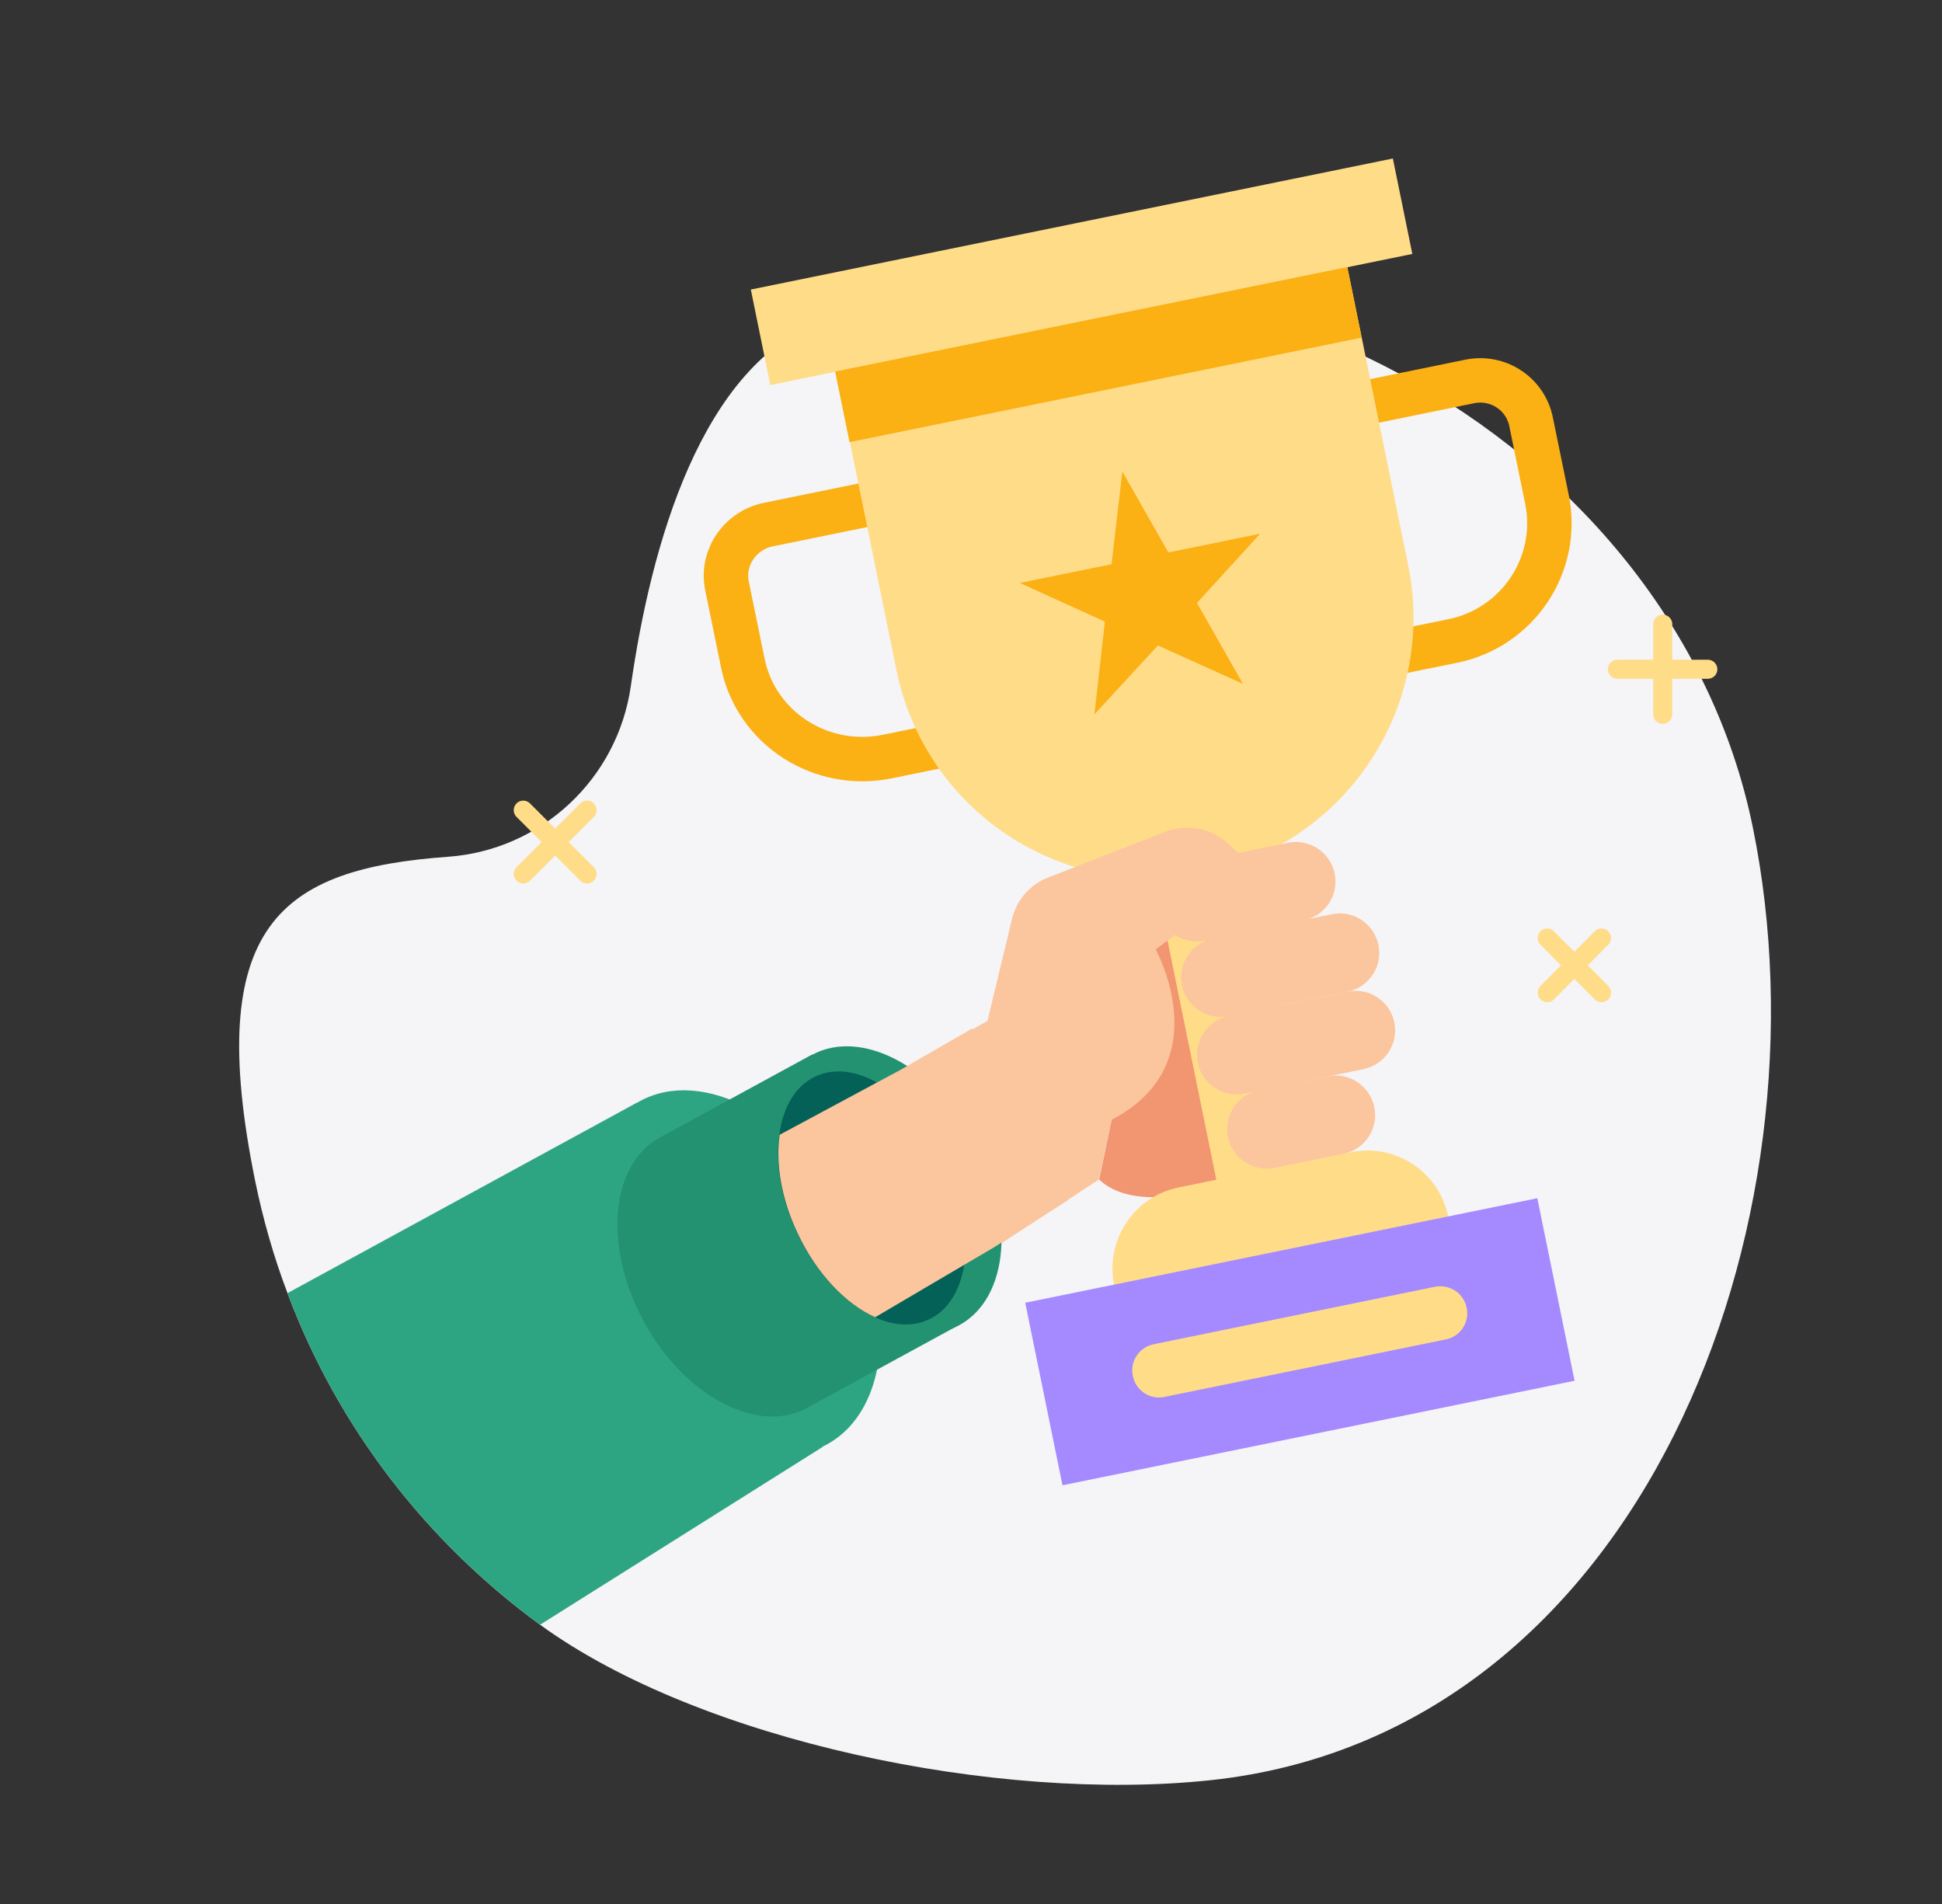 <svg version="1.1" id="Layer_1" xmlns="http://www.w3.org/2000/svg" x="0" y="0" viewBox="0 0 612 600" xml:space="preserve"><rect x="0" y="0" width="612" height="600" fill="#333333" stroke="none"/><style>.st2{fill:none;stroke:#fbb014;stroke-width:14;stroke-miterlimit:10}.st3{fill:#ffdc88}.st4{fill:#fbb014}.st6{fill:#fbc59e}.st7{fill:#2ea582}.st8{fill:#239271}.st10{fill:none;stroke:#ffdc88;stroke-width:6;stroke-linecap:round;stroke-linejoin:round;stroke-miterlimit:10}</style><switch><g><g id="XMLID_206_"><path id="XMLID_342_" d="M552.4 260.8c25.4 124.5-34.6 285.7-171 300.2-67 7.1-160.7-12.3-211.2-49-35.3-25.8-63.5-61.6-79.6-104.5-4.3-11.3-7.7-23.2-10.2-35.4-16.4-80.8 8.2-98.3 60.7-102.1 29.5-2.1 53.5-24.5 57.7-53.8 6.3-44 22-101.5 61.1-115.5 119.7-42.6 267.2 35.6 292.5 160.1z" fill="#f5f4f6"/><path id="XMLID_228_" d="M346.4 371.7c13.9 13.2 46.7-1.2 46.7-1.2L374.7 288l-19.2 7.7-5.2 57.2-3.9 18.8z" fill="#f29571"/><path id="XMLID_202_" class="st2" d="M297 154.1l-54.8 11.2c-9 1.8-14.9 10.5-13.1 19.3l5 24.4c4.2 20.5 24.6 33.7 45.6 29.4l33.2-6.8"/><path id="XMLID_203_" class="st2" d="M409.4 131.2l53.8-11c8.9-1.8 17.5 3.9 19.3 12.7l5 24.4c4.2 20.5-9.1 40.5-29.7 44.7l-32.6 6.6"/><path id="XMLID_189_" class="st3" d="M379.1 275.1l.7-.1c44.4-9.1 73-52.4 64-96.7l-20.6-101-161.3 32.9 20.6 100.9c9 44.5 52.3 73.1 96.6 64z"/><path id="XMLID_190_" transform="rotate(-11.536 340.778 85.657)" class="st3" d="M237.6 70.3h206.5V101H237.6z"/><path id="XMLID_192_" transform="rotate(-11.536 346.105 111.783)" class="st4" d="M263.8 100.4h164.7v22.7H263.8z"/><path id="XMLID_193_" transform="rotate(-11.536 387.492 314.769)" class="st3" d="M372 250.3h31.2v129.1H372z"/><path id="XMLID_194_" class="st3" d="M425.7 363.1l-54.3 11.1c-14.1 2.9-23.1 16.6-20.3 30.7l105.3-21.5c-2.9-14.1-16.6-23.2-30.7-20.3z"/><path id="XMLID_197_" class="st4" d="M353.7 148.6l-3.4 29.2-28.9 5.9 26.8 12.2-3.3 29.2 20-21.7 26.8 12.1-14.5-25.5 19.9-21.8-28.9 5.9z"/><path id="XMLID_198_" transform="rotate(-11.536 409.526 422.837)" fill="#a489ff" d="M327.3 393.5H492v58.7H327.3z"/><path id="XMLID_199_" class="st3" d="M452.2 405.5l-88.6 18.1c-4.6.9-7.6 5.4-6.6 10 .9 4.6 5.4 7.6 10 6.6l88.6-18.1c4.6-.9 7.6-5.4 6.6-10-.9-4.6-5.4-7.5-10-6.6z"/><path id="XMLID_205_" class="st6" d="M350.3 352.9c34-17.7 13.9-53.7 13.9-53.7l9.9-7.4 18.5 14.3c5 3.9 12.2 3.5 16.8-.9 5.3-5.1 5.3-13.6-.1-18.6l-22.2-20.7c-5.3-4.9-13-6.4-19.8-3.8l-36.9 14.4c-5.8 2.2-10.1 7.2-11.5 13.2l-7.7 32L184 394.4l40.1 57.2 122.2-79.9 4-18.8z"/><path id="XMLID_209_" class="st6" d="M387 358.3c1.4 6.7 7.9 11.1 14.7 9.7l21.7-4.4c6.7-1.4 11.1-7.9 9.7-14.7-1.4-6.7-7.9-11.1-14.7-9.7l-21.7 4.4c-6.7 1.4-11.1 8-9.7 14.7z"/><path id="XMLID_212_" class="st6" d="M377.5 334.9c1.4 6.7 7.9 11.1 14.7 9.7l37.5-7.7c6.7-1.4 11.1-7.9 9.7-14.7-1.4-6.7-7.9-11.1-14.7-9.7l-37.5 7.7c-6.8 1.4-11.1 7.9-9.7 14.7z"/><path id="XMLID_221_" class="st6" d="M372.5 310.5c1.4 6.7 7.9 11.1 14.7 9.7l37.5-7.7c6.7-1.4 11.1-7.9 9.7-14.7-1.4-6.7-7.9-11.1-14.7-9.7l-37.5 7.7c-6.7 1.4-11.1 8-9.7 14.7z"/><path id="XMLID_223_" class="st6" d="M364.9 286.7c1.4 6.7 7.9 11.1 14.7 9.7l31.3-6.4c6.7-1.4 11.1-7.9 9.7-14.7-1.4-6.7-7.9-11.1-14.7-9.7l-31.3 6.4c-6.7 1.4-11.1 7.9-9.7 14.7z"/><ellipse id="XMLID_291_" transform="rotate(-28.595 231.104 401.126)" class="st7" cx="231.1" cy="401.1" rx="40.8" ry="61.6"/><g id="XMLID_210_"><path id="XMLID_298_" class="st7" d="M259.2 456l-89 56c-35.3-25.8-63.5-61.6-79.6-104.5l109.9-59.9 6.3 11.6 46.1 85.2 6.3 11.6z"/><ellipse id="XMLID_278_" transform="rotate(-28.595 231.104 401.126)" class="st8" cx="231.1" cy="401.1" rx="32.1" ry="48.5"/><ellipse id="XMLID_277_" transform="rotate(-28.595 279.11 374.96)" class="st8" cx="279.1" cy="375" rx="32.1" ry="48.5"/><path id="XMLID_269_" transform="rotate(-28.595 255.107 388.043)" class="st8" d="M227.8 339.5h54.7v97h-54.7z"/><path id="XMLID_268_" class="st8" d="M302.2 362.4c6.7 12.3 8.6 25.3 6 35.2-1.6 6.3-5.1 11.3-10.2 14.1-5.1 2.8-11.2 3-17.4.9-9.7-3.2-19.7-11.8-26.4-24.1-7-12.8-8.7-26.5-5.6-36.6 1.8-5.6 5.1-10.2 9.8-12.7 4.8-2.6 10.3-2.9 16-1.3 10.2 2.8 20.8 11.7 27.8 24.5z"/><path id="XMLID_306_" d="M303.9 398.5c-1.3 8.1-5.1 14.5-11.2 17.3-5.1 2.4-11.1 2-17-.7-9.2-4.1-18.5-13.7-24.5-26.6-5.1-10.8-6.9-21.9-5.6-30.9 1.1-8.6 5-15.4 11.4-18.4 5.8-2.7 12.6-1.8 19.3 1.9 8.4 4.6 16.6 13.6 22.1 25.4 5.3 11.2 7 22.7 5.5 32z" fill="#046158"/><path id="XMLID_275_" class="st6" d="M336.7 378.1l-23.5 15-9.2 5.4-28.2 16.6c-9.2-4.1-18.5-13.7-24.5-26.6-5.1-10.8-6.9-21.9-5.6-30.9l30.7-16.5 7.1-3.8 22.9-13.2 30.3 54z"/></g></g><g id="XMLID_235_"><path id="XMLID_239_" class="st10" d="M185 255.3l-20.1 20.1"/><path id="XMLID_238_" class="st10" d="M185 275.4l-20.1-20.1"/></g><g id="XMLID_241_"><path id="XMLID_312_" class="st10" d="M538.2 210.9h-28.5"/><path id="XMLID_242_" class="st10" d="M524 225.1v-28.4"/></g><g id="XMLID_187_"><path id="XMLID_313_" class="st10" d="M504.7 295.6l-17.1 17.2"/><path id="XMLID_276_" class="st10" d="M504.7 312.8l-17.1-17.2"/></g></g></switch></svg>